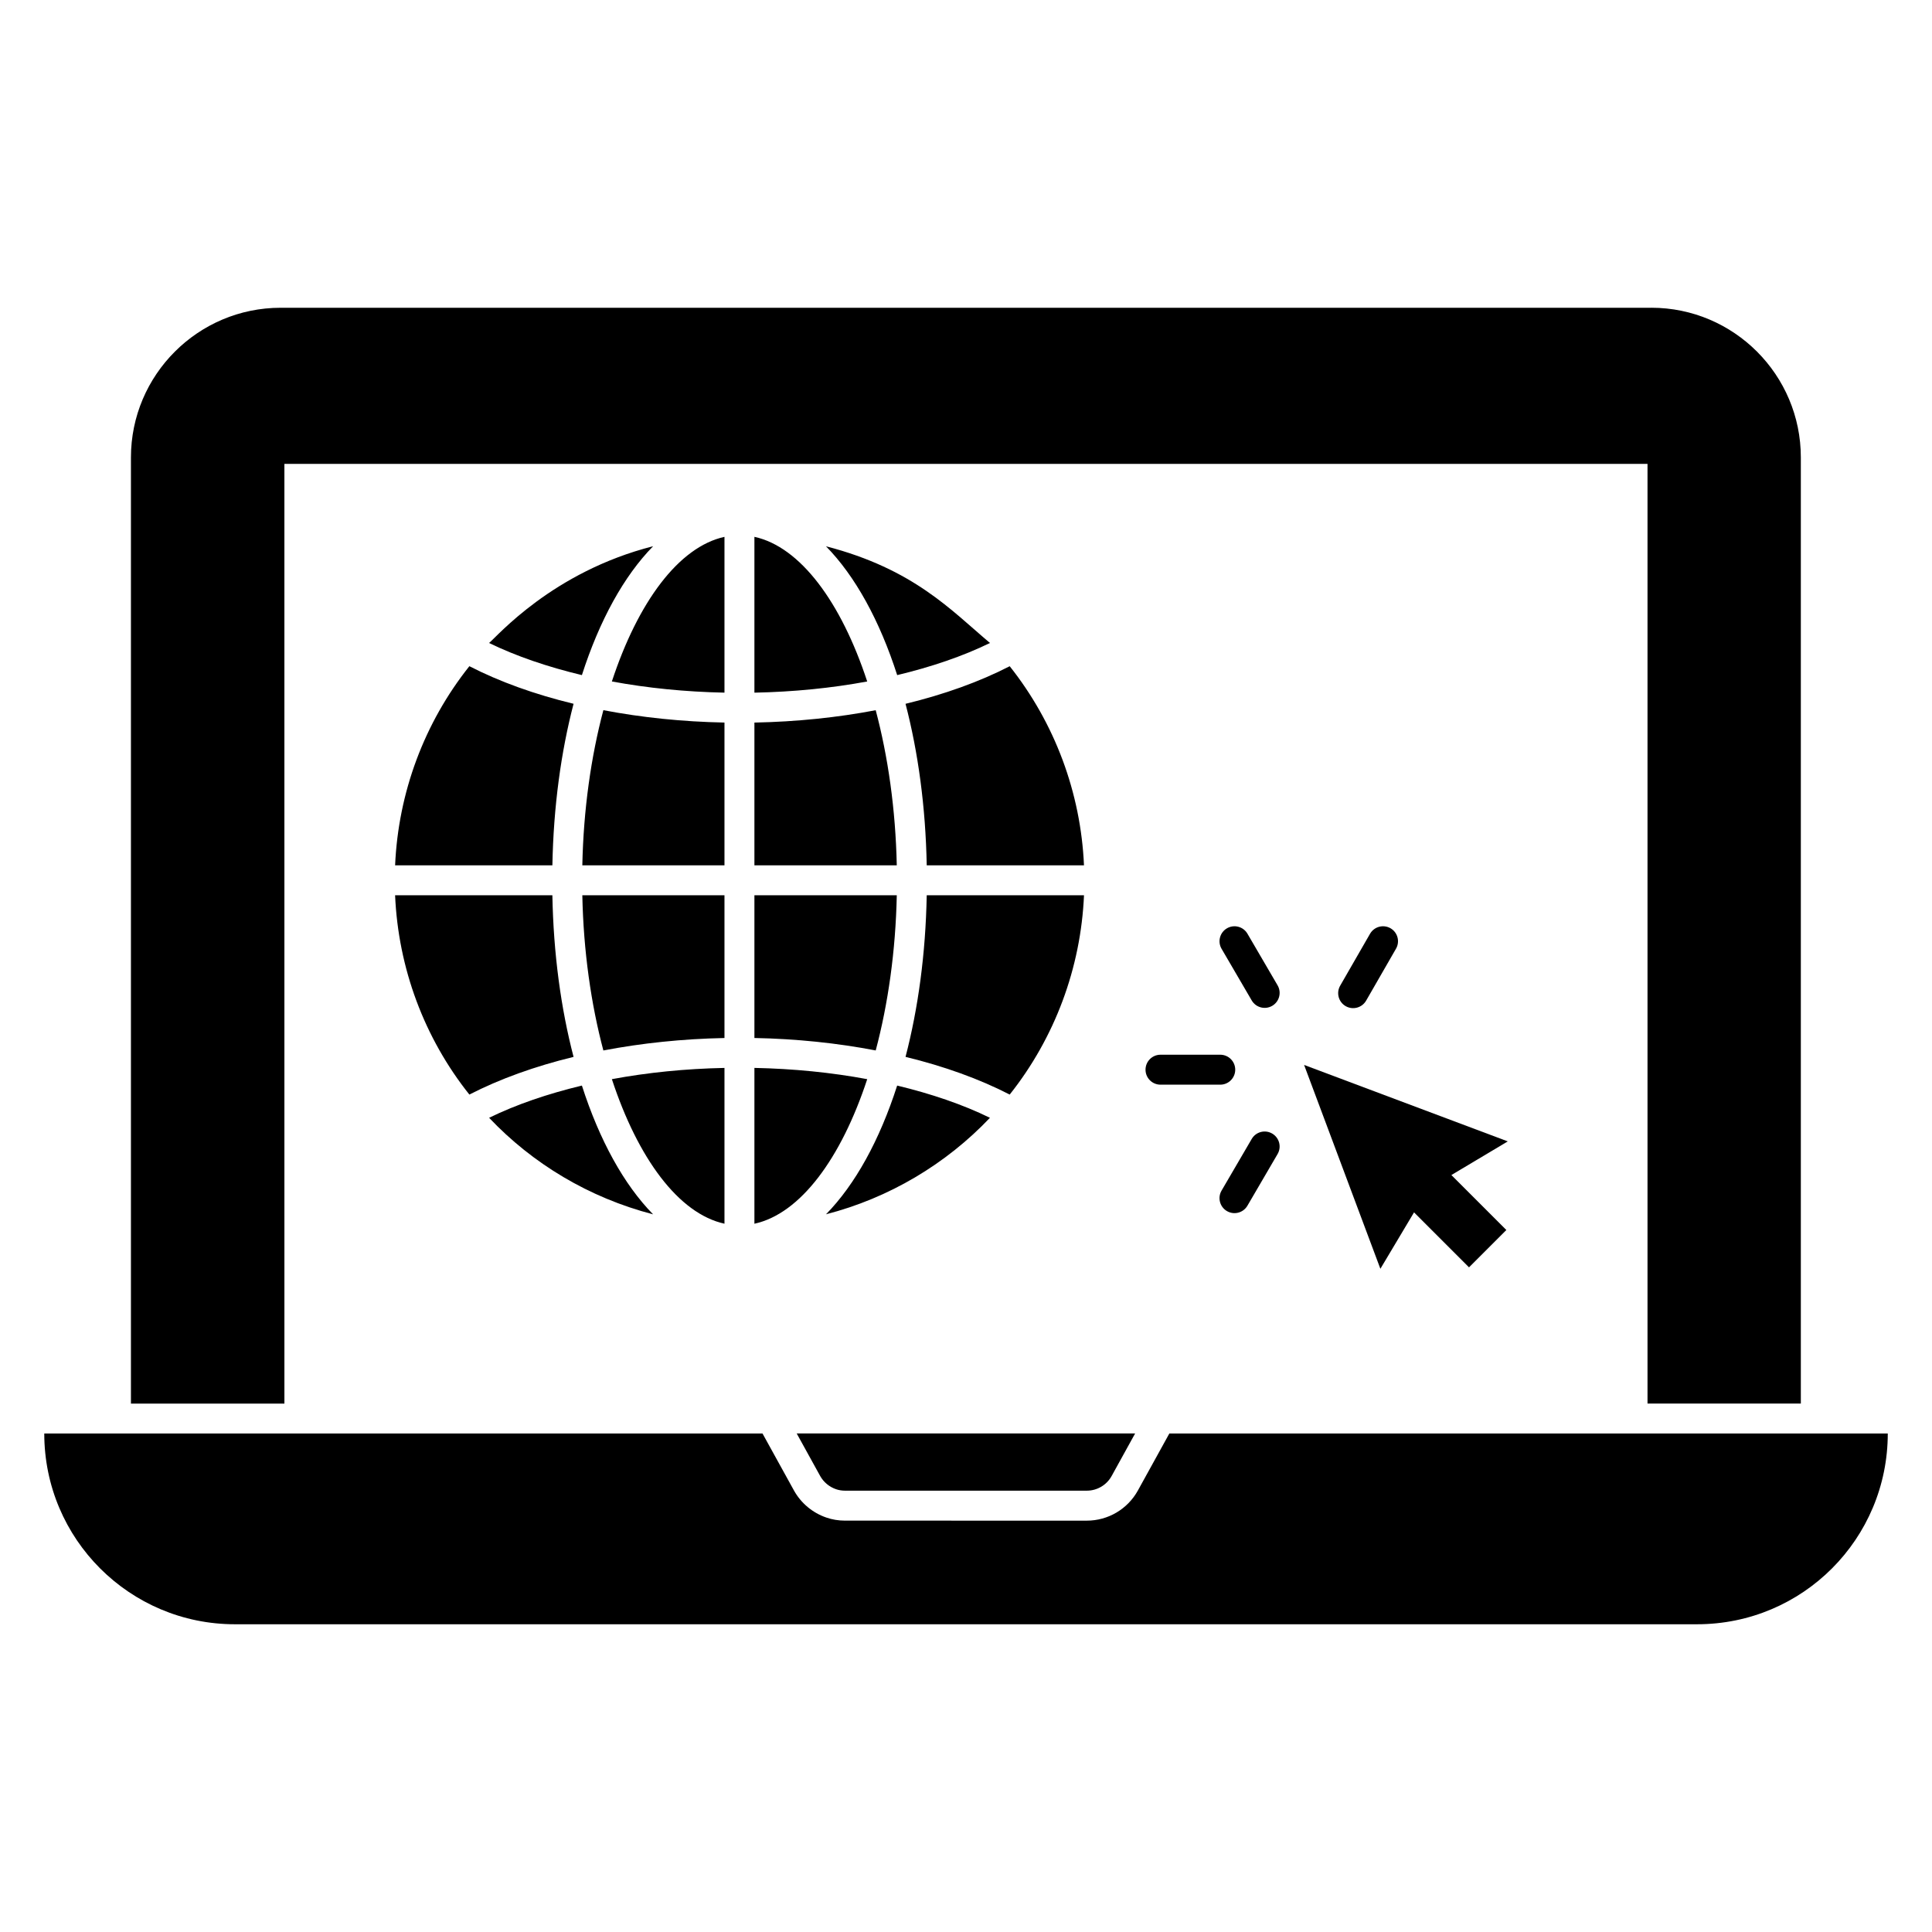 <?xml version="1.0" encoding="UTF-8"?>
<!-- Uploaded to: ICON Repo, www.iconrepo.com, Generator: ICON Repo Mixer Tools -->
<svg fill="#000000" width="800px" height="800px" version="1.1" viewBox="144 144 512 512" xmlns="http://www.w3.org/2000/svg">
 <g>
  <path d="m453.89 523.89-8.352 15.133c-2.723 4.914-7.898 7.965-13.512 7.965l-64.086-0.004c-1.711 0-3.375-0.27-4.941-0.812-3.633-1.242-6.676-3.773-8.559-7.121l-8.367-15.16h-190.34c0 27.992 22.68 50.555 50.512 50.555h387.48c28.07 0 50.555-22.691 50.555-50.555z"/>
  <path d="m365.57 538.66c0.738 0.254 1.535 0.383 2.367 0.383h64.082c2.727 0 5.246-1.484 6.566-3.867l6.234-11.293h-89.684l6.234 11.297c0.914 1.617 2.41 2.867 4.199 3.481z"/>
  <path d="m581.6 225.56h-363.22c-21.863 0-39.68 17.777-39.68 39.68v250.73h40.672l-0.004-249.03h361.24v249.02h40.633v-250.73c0-21.902-17.777-39.676-39.641-39.676z"/>
  <path d="m362.9 465.8c7.723-7.871 14.207-19.641 18.859-34.113 9.043 2.176 17.387 5.019 24.586 8.539-11.656 12.285-26.758 21.277-43.445 25.574zm-89.281-25.574c7.199-3.519 15.547-6.363 24.59-8.539 4.652 14.48 11.145 26.258 18.867 34.125-17.016-4.418-31.957-13.441-43.457-25.586zm43.465-151.47c-7.727 7.875-14.219 19.66-18.875 34.156-9.059-2.172-17.41-5.008-24.598-8.516 2.144-1.73 16.734-18.844 43.473-25.641zm89.273 25.641c-7.188 3.512-15.535 6.348-24.594 8.516-4.652-14.484-11.145-26.266-18.867-34.141 23.293 6.031 33.195 17 43.461 25.625zm-16.766 58.922c-0.293-15.52-2.281-30.02-5.617-42.801 10.258-2.484 19.594-5.84 27.609-9.961 11.957 15.074 18.84 33.547 19.684 52.766zm-45.664-87.051c12.16 2.644 22.98 17.309 29.891 38.332-9.445 1.754-19.523 2.758-29.891 2.965zm-7.934 41.293c-10.352-0.211-20.41-1.215-29.84-2.965 6.902-21.004 17.699-35.66 29.84-38.324zm0 7.926v37.832h-37.672c0.309-14.801 2.312-28.809 5.578-41.113 10.152 1.941 20.965 3.062 32.094 3.281zm0 45.77v37.828c-11.117 0.223-21.934 1.352-32.094 3.301-3.269-12.309-5.273-26.32-5.578-41.129zm0 45.754v41.285c-12.141-2.66-22.941-17.312-29.84-38.305 9.434-1.758 19.492-2.769 29.84-2.981zm7.934-0.004c10.363 0.211 20.438 1.219 29.895 2.984-6.91 21.012-17.73 35.672-29.895 38.312zm0-7.926v-37.824h37.73c-0.305 14.805-2.309 28.816-5.582 41.125-10.18-1.957-21.012-3.086-32.148-3.301zm0-45.762v-37.828c11.145-0.215 21.973-1.336 32.145-3.277 3.269 12.301 5.273 26.309 5.582 41.105zm-75.539-52.77c8.012 4.121 17.352 7.481 27.613 9.961-3.336 12.785-5.32 27.285-5.613 42.809h-41.68c0.84-19.266 7.719-37.742 19.68-52.77zm21.996 60.707c0.289 15.531 2.277 30.043 5.617 42.832-10.246 2.492-19.586 5.856-27.613 9.984-11.969-15.027-18.852-33.527-19.684-52.82zm93.59 42.828c3.34-12.793 5.328-27.297 5.617-42.828h41.68c-0.836 19.238-7.719 37.734-19.688 52.816-8.027-4.133-17.367-7.5-27.609-9.988z"/>
  <path d="m475.72 409.13-7.992-13.691c-1.105-1.891-0.465-4.32 1.426-5.426 1.898-1.105 4.324-0.465 5.43 1.426l7.992 13.691c1.105 1.891 0.465 4.32-1.426 5.426-1.891 1.105-4.324 0.469-5.43-1.426z"/>
  <path d="m467.38 431.45h-15.836c-2.191 0-3.969-1.773-3.969-3.969 0-2.191 1.777-3.969 3.969-3.969h15.836c2.191 0 3.969 1.773 3.969 3.969 0 2.191-1.777 3.969-3.969 3.969z"/>
  <path d="m469.15 464.95c-1.891-1.105-2.531-3.535-1.426-5.426l7.992-13.691c1.105-1.895 3.535-2.539 5.43-1.426 1.891 1.105 2.531 3.535 1.426 5.426l-7.992 13.691c-1.109 1.895-3.539 2.531-5.43 1.426z"/>
  <path d="m500.62 410.64c-1.902-1.094-2.555-3.519-1.461-5.422l7.918-13.762c1.094-1.895 3.516-2.543 5.418-1.461 1.902 1.094 2.555 3.519 1.461 5.422l-7.918 13.762c-1.086 1.883-3.5 2.555-5.418 1.461z"/>
  <path d="m543.58 446.48-14.949 8.918 14.566 14.566-9.895 9.895-14.57-14.566-8.918 14.949-20.215-54.023z"/>
 </g>
</svg>